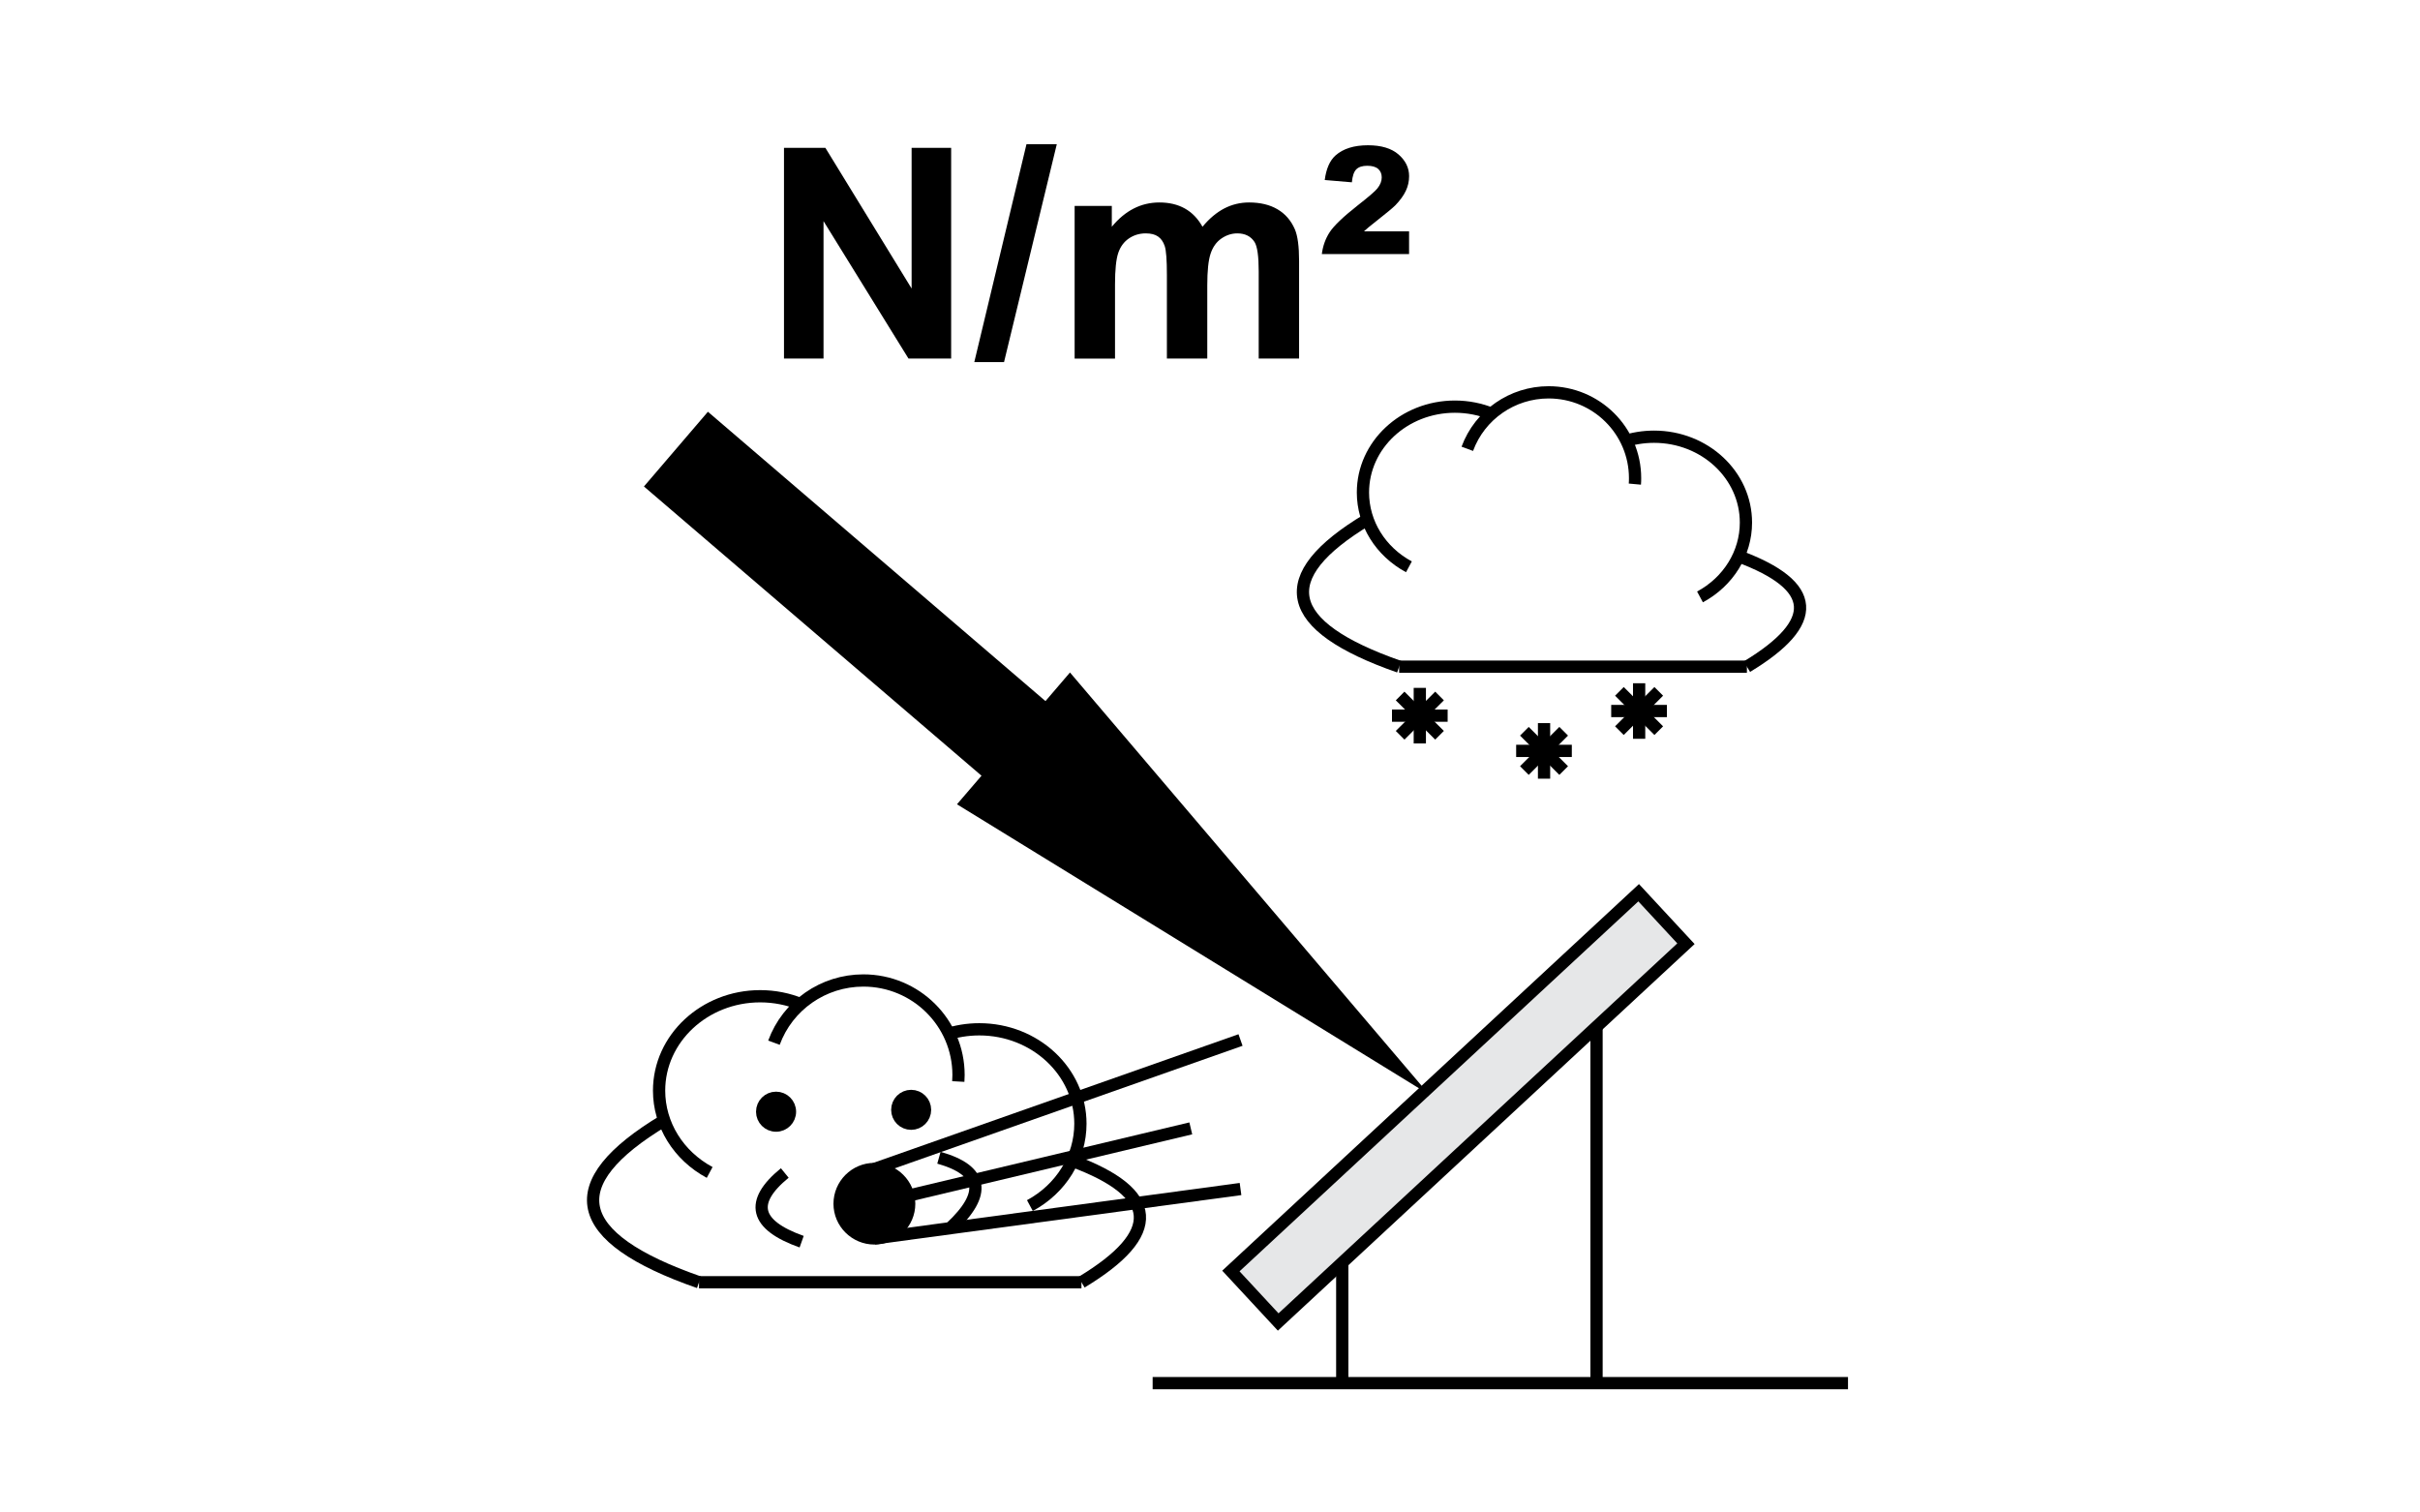 <?xml version="1.0" encoding="utf-8"?>
<!-- Generator: Adobe Illustrator 14.0.0, SVG Export Plug-In . SVG Version: 6.00 Build 43363)  -->
<!DOCTYPE svg PUBLIC "-//W3C//DTD SVG 1.1//EN" "http://www.w3.org/Graphics/SVG/1.1/DTD/svg11.dtd">
<svg version="1.1" id="Layer_1" xmlns="http://www.w3.org/2000/svg" xmlns:xlink="http://www.w3.org/1999/xlink" x="0px" y="0px"
	 width="80px" height="50px" viewBox="0 0 80 50" enable-background="new 0 0 80 50" xml:space="preserve">
<g>
	<path d="M25.917,11.853V4.887h1.368l2.851,4.651V4.887h1.307v6.965h-1.411l-2.808-4.542v4.542H25.917z"/>
	<path d="M32.208,11.971l1.725-7.203h1.002l-1.744,7.203H32.208z"/>
	<path d="M35.524,6.807h1.23v0.689c0.44-0.535,0.965-0.803,1.573-0.803c0.323,0,0.604,0.066,0.841,0.199
		c0.238,0.133,0.433,0.334,0.584,0.604c0.222-0.269,0.461-0.47,0.717-0.604c0.256-0.133,0.531-0.199,0.822-0.199
		c0.371,0,0.685,0.075,0.941,0.226c0.256,0.15,0.448,0.372,0.574,0.663c0.092,0.216,0.139,0.564,0.139,1.045v3.226H41.61V8.969
		c0-0.5-0.046-0.824-0.138-0.969c-0.123-0.19-0.313-0.285-0.57-0.285c-0.187,0-0.362,0.057-0.527,0.171
		C40.21,8,40.092,8.167,40.019,8.387S39.91,8.954,39.91,9.429v2.423h-1.335V9.087c0-0.491-0.024-0.808-0.071-0.95
		s-0.121-0.249-0.221-0.318c-0.1-0.07-0.235-0.104-0.406-0.104c-0.206,0-0.392,0.055-0.556,0.166s-0.283,0.271-0.354,0.48
		s-0.107,0.556-0.107,1.041v2.452h-1.335V6.807z"/>
	<path d="M46.581,7.648v0.75h-2.884c0.034-0.269,0.121-0.51,0.259-0.722s0.445-0.507,0.924-0.884
		c0.361-0.282,0.578-0.469,0.651-0.561c0.098-0.121,0.146-0.242,0.146-0.366c0-0.117-0.039-0.211-0.118-0.281
		c-0.079-0.069-0.2-0.104-0.361-0.104s-0.282,0.039-0.361,0.117s-0.128,0.221-0.147,0.43l-0.897-0.076
		c0.048-0.371,0.166-0.642,0.356-0.812c0.253-0.225,0.611-0.337,1.073-0.337c0.44,0,0.777,0.102,1.01,0.304
		c0.233,0.203,0.35,0.442,0.35,0.717c0,0.171-0.036,0.333-0.109,0.487c-0.073,0.154-0.188,0.313-0.347,0.478
		c-0.083,0.083-0.297,0.26-0.642,0.532c-0.184,0.143-0.315,0.252-0.395,0.328H46.581z"/>
</g>
<rect x="47.028" y="27.407" transform="matrix(-0.68 -0.733 0.733 -0.68 54.144 96.811)" fill-rule="evenodd" clip-rule="evenodd" fill="#E6E7E8" width="2.3" height="18.39"/>
<rect x="47.028" y="27.407" transform="matrix(-0.68 -0.733 0.733 -0.68 54.144 96.811)" fill="none" stroke="#000000" stroke-width="0.405" stroke-miterlimit="22.926" width="2.3" height="18.39"/>
<line fill="none" stroke="#000000" stroke-width="0.405" stroke-miterlimit="22.926" x1="38.104" y1="45.724" x2="61.091" y2="45.724"/>
<line fill="none" stroke="#000000" stroke-width="0.405" stroke-miterlimit="22.926" x1="44.372" y1="41.705" x2="44.372" y2="45.725"/>
<line fill="none" stroke="#000000" stroke-width="0.405" stroke-miterlimit="22.926" x1="52.778" y1="33.899" x2="52.778" y2="45.724"/>
<polygon points="21.935,16.032 33.095,25.594 32.335,26.479 45.014,34.273 35.37,22.939 34.611,23.825 23.452,14.26 "/>
<polygon fill="none" stroke="#000000" stroke-width="0.919" stroke-miterlimit="22.926" points="21.935,16.032 33.095,25.594 
	32.335,26.479 45.014,34.273 35.37,22.939 34.611,23.825 23.452,14.26 "/>
<line fill="none" stroke="#000000" stroke-width="0.405" stroke-miterlimit="22.926" x1="46.253" y1="22.039" x2="57.749" y2="22.039"/>
<g>
	<defs>
		<rect id="SVGID_1_" x="17.012" y="2.011" width="45.977" height="45.977"/>
	</defs>
	<clipPath id="SVGID_2_">
		<use xlink:href="#SVGID_1_"  overflow="visible"/>
	</clipPath>
	<path clip-path="url(#SVGID_2_)" fill="none" stroke="#000000" stroke-width="0.405" stroke-miterlimit="22.926" d="
		M46.253,22.039c-3.857-1.346-4.206-2.968-1.045-4.866"/>
	<path clip-path="url(#SVGID_2_)" fill="none" stroke="#000000" stroke-width="0.405" stroke-miterlimit="22.926" d="
		M57.749,22.039c2.431-1.469,2.34-2.683-0.274-3.649"/>
	<path clip-path="url(#SVGID_2_)" fill="none" stroke="#000000" stroke-width="0.405" stroke-miterlimit="22.926" d="
		M46.576,18.738c-0.942-0.508-1.52-1.443-1.52-2.457c0-1.569,1.359-2.838,3.04-2.838c0.425,0,0.847,0.083,1.235,0.243"/>
	<path clip-path="url(#SVGID_2_)" fill="none" stroke="#000000" stroke-width="0.405" stroke-miterlimit="22.926" d="
		M56.198,19.733c0.94-0.507,1.519-1.443,1.519-2.457c0-1.569-1.359-2.839-3.038-2.839c-0.354,0-0.707,0.057-1.041,0.171"/>
	<path clip-path="url(#SVGID_2_)" fill="none" stroke="#000000" stroke-width="0.405" stroke-miterlimit="22.926" d="
		M54.045,16.004c0.006-0.066,0.007-0.13,0.007-0.197c0-1.568-1.28-2.837-2.858-2.837c-1.202,0-2.275,0.745-2.688,1.867"/>
	
		<line clip-path="url(#SVGID_2_)" fill="none" stroke="#000000" stroke-width="0.405" stroke-miterlimit="22.926" x1="46.016" y1="23.658" x2="47.856" y2="23.658"/>
	
		<line clip-path="url(#SVGID_2_)" fill="none" stroke="#000000" stroke-width="0.405" stroke-miterlimit="22.926" x1="47.588" y1="24.307" x2="46.285" y2="23.008"/>
	
		<line clip-path="url(#SVGID_2_)" fill="none" stroke="#000000" stroke-width="0.405" stroke-miterlimit="22.926" x1="46.285" y1="24.307" x2="47.588" y2="23.008"/>
	
		<line clip-path="url(#SVGID_2_)" fill="none" stroke="#000000" stroke-width="0.405" stroke-miterlimit="22.926" x1="46.936" y1="24.577" x2="46.936" y2="22.74"/>
	
		<line clip-path="url(#SVGID_2_)" fill="none" stroke="#000000" stroke-width="0.405" stroke-miterlimit="22.926" x1="53.263" y1="23.505" x2="55.104" y2="23.505"/>
	
		<line clip-path="url(#SVGID_2_)" fill="none" stroke="#000000" stroke-width="0.405" stroke-miterlimit="22.926" x1="54.835" y1="24.154" x2="53.534" y2="22.855"/>
	
		<line clip-path="url(#SVGID_2_)" fill="none" stroke="#000000" stroke-width="0.405" stroke-miterlimit="22.926" x1="53.534" y1="24.154" x2="54.835" y2="22.855"/>
	
		<line clip-path="url(#SVGID_2_)" fill="none" stroke="#000000" stroke-width="0.405" stroke-miterlimit="22.926" x1="54.186" y1="24.423" x2="54.186" y2="22.587"/>
	
		<line clip-path="url(#SVGID_2_)" fill="none" stroke="#000000" stroke-width="0.405" stroke-miterlimit="22.926" x1="50.121" y1="24.823" x2="51.961" y2="24.823"/>
	
		<line clip-path="url(#SVGID_2_)" fill="none" stroke="#000000" stroke-width="0.405" stroke-miterlimit="22.926" x1="51.692" y1="25.473" x2="50.393" y2="24.174"/>
	
		<line clip-path="url(#SVGID_2_)" fill="none" stroke="#000000" stroke-width="0.405" stroke-miterlimit="22.926" x1="50.393" y1="25.473" x2="51.692" y2="24.174"/>
	
		<line clip-path="url(#SVGID_2_)" fill="none" stroke="#000000" stroke-width="0.405" stroke-miterlimit="22.926" x1="51.043" y1="25.742" x2="51.043" y2="23.905"/>
	
		<line clip-path="url(#SVGID_2_)" fill="none" stroke="#000000" stroke-width="0.405" stroke-miterlimit="22.926" x1="23.108" y1="42.389" x2="35.75" y2="42.389"/>
	<path clip-path="url(#SVGID_2_)" fill="none" stroke="#000000" stroke-width="0.405" stroke-miterlimit="22.926" d="
		M23.108,42.389c-4.247-1.479-4.63-3.263-1.15-5.351"/>
	<path clip-path="url(#SVGID_2_)" fill="none" stroke="#000000" stroke-width="0.405" stroke-miterlimit="22.926" d="M35.75,42.389
		c2.675-1.613,2.575-2.952-0.303-4.014"/>
	<path clip-path="url(#SVGID_2_)" fill="none" stroke="#000000" stroke-width="0.405" stroke-miterlimit="22.926" d="M23.46,38.759
		c-1.038-0.558-1.672-1.589-1.672-2.705c0-1.722,1.498-3.12,3.343-3.12c0.469,0,0.933,0.092,1.361,0.27"/>
	<path clip-path="url(#SVGID_2_)" fill="none" stroke="#000000" stroke-width="0.405" stroke-miterlimit="22.926" d="
		M34.046,39.854c1.035-0.557,1.67-1.591,1.67-2.706c0-1.722-1.498-3.121-3.343-3.121c-0.389,0-0.78,0.064-1.142,0.188"/>
	<path clip-path="url(#SVGID_2_)" fill="none" stroke="#000000" stroke-width="0.405" stroke-miterlimit="22.926" d="
		M31.679,35.753c0.004-0.073,0.008-0.143,0.008-0.216c0-1.726-1.41-3.124-3.146-3.124c-1.324,0-2.503,0.821-2.956,2.057"/>
	<path clip-path="url(#SVGID_2_)" fill-rule="evenodd" clip-rule="evenodd" d="M28.904,40.94c0.636,0,1.152-0.516,1.152-1.146
		c0-0.634-0.516-1.149-1.152-1.149c-0.632,0-1.149,0.516-1.149,1.149C27.755,40.425,28.272,40.94,28.904,40.94"/>
	<path clip-path="url(#SVGID_2_)" fill="none" stroke="#000000" stroke-width="0.405" stroke-miterlimit="22.926" d="M28.904,40.94
		c0.636,0,1.152-0.516,1.152-1.146c0-0.634-0.516-1.149-1.152-1.149c-0.632,0-1.149,0.516-1.149,1.149
		C27.755,40.425,28.272,40.94,28.904,40.94z"/>
	<path clip-path="url(#SVGID_2_)" fill-rule="evenodd" clip-rule="evenodd" d="M30.121,37.148c0.253,0,0.459-0.205,0.459-0.459
		c0-0.253-0.207-0.459-0.459-0.459c-0.252,0-0.459,0.206-0.459,0.459C29.662,36.943,29.869,37.148,30.121,37.148"/>
	
		<circle clip-path="url(#SVGID_2_)" fill="none" stroke="#000000" stroke-width="0.405" stroke-miterlimit="22.926" cx="30.121" cy="36.689" r="0.459"/>
	<path clip-path="url(#SVGID_2_)" fill-rule="evenodd" clip-rule="evenodd" d="M25.655,37.212c0.252,0,0.459-0.208,0.459-0.462
		c0-0.253-0.207-0.459-0.459-0.459c-0.253,0-0.459,0.206-0.459,0.459C25.196,37.004,25.402,37.212,25.655,37.212"/>
	
		<circle clip-path="url(#SVGID_2_)" fill="none" stroke="#000000" stroke-width="0.405" stroke-miterlimit="22.926" cx="25.655" cy="36.751" r="0.46"/>
	<path clip-path="url(#SVGID_2_)" fill="none" stroke="#000000" stroke-width="0.405" stroke-miterlimit="22.926" d="
		M25.943,38.777c-1.181,0.964-0.993,1.72,0.558,2.271"/>
	<path clip-path="url(#SVGID_2_)" fill="none" stroke="#000000" stroke-width="0.405" stroke-miterlimit="22.926" d="
		M31.039,38.273c1.464,0.412,1.596,1.183,0.392,2.307"/>
	
		<line clip-path="url(#SVGID_2_)" fill="none" stroke="#000000" stroke-width="0.405" stroke-miterlimit="22.926" x1="28.904" y1="38.645" x2="41.009" y2="34.381"/>
	
		<line clip-path="url(#SVGID_2_)" fill="none" stroke="#000000" stroke-width="0.405" stroke-miterlimit="22.926" x1="28.904" y1="39.794" x2="39.365" y2="37.302"/>
	
		<line clip-path="url(#SVGID_2_)" fill="none" stroke="#000000" stroke-width="0.405" stroke-miterlimit="22.926" x1="28.904" y1="40.94" x2="41.009" y2="39.307"/>
</g>
</svg>
